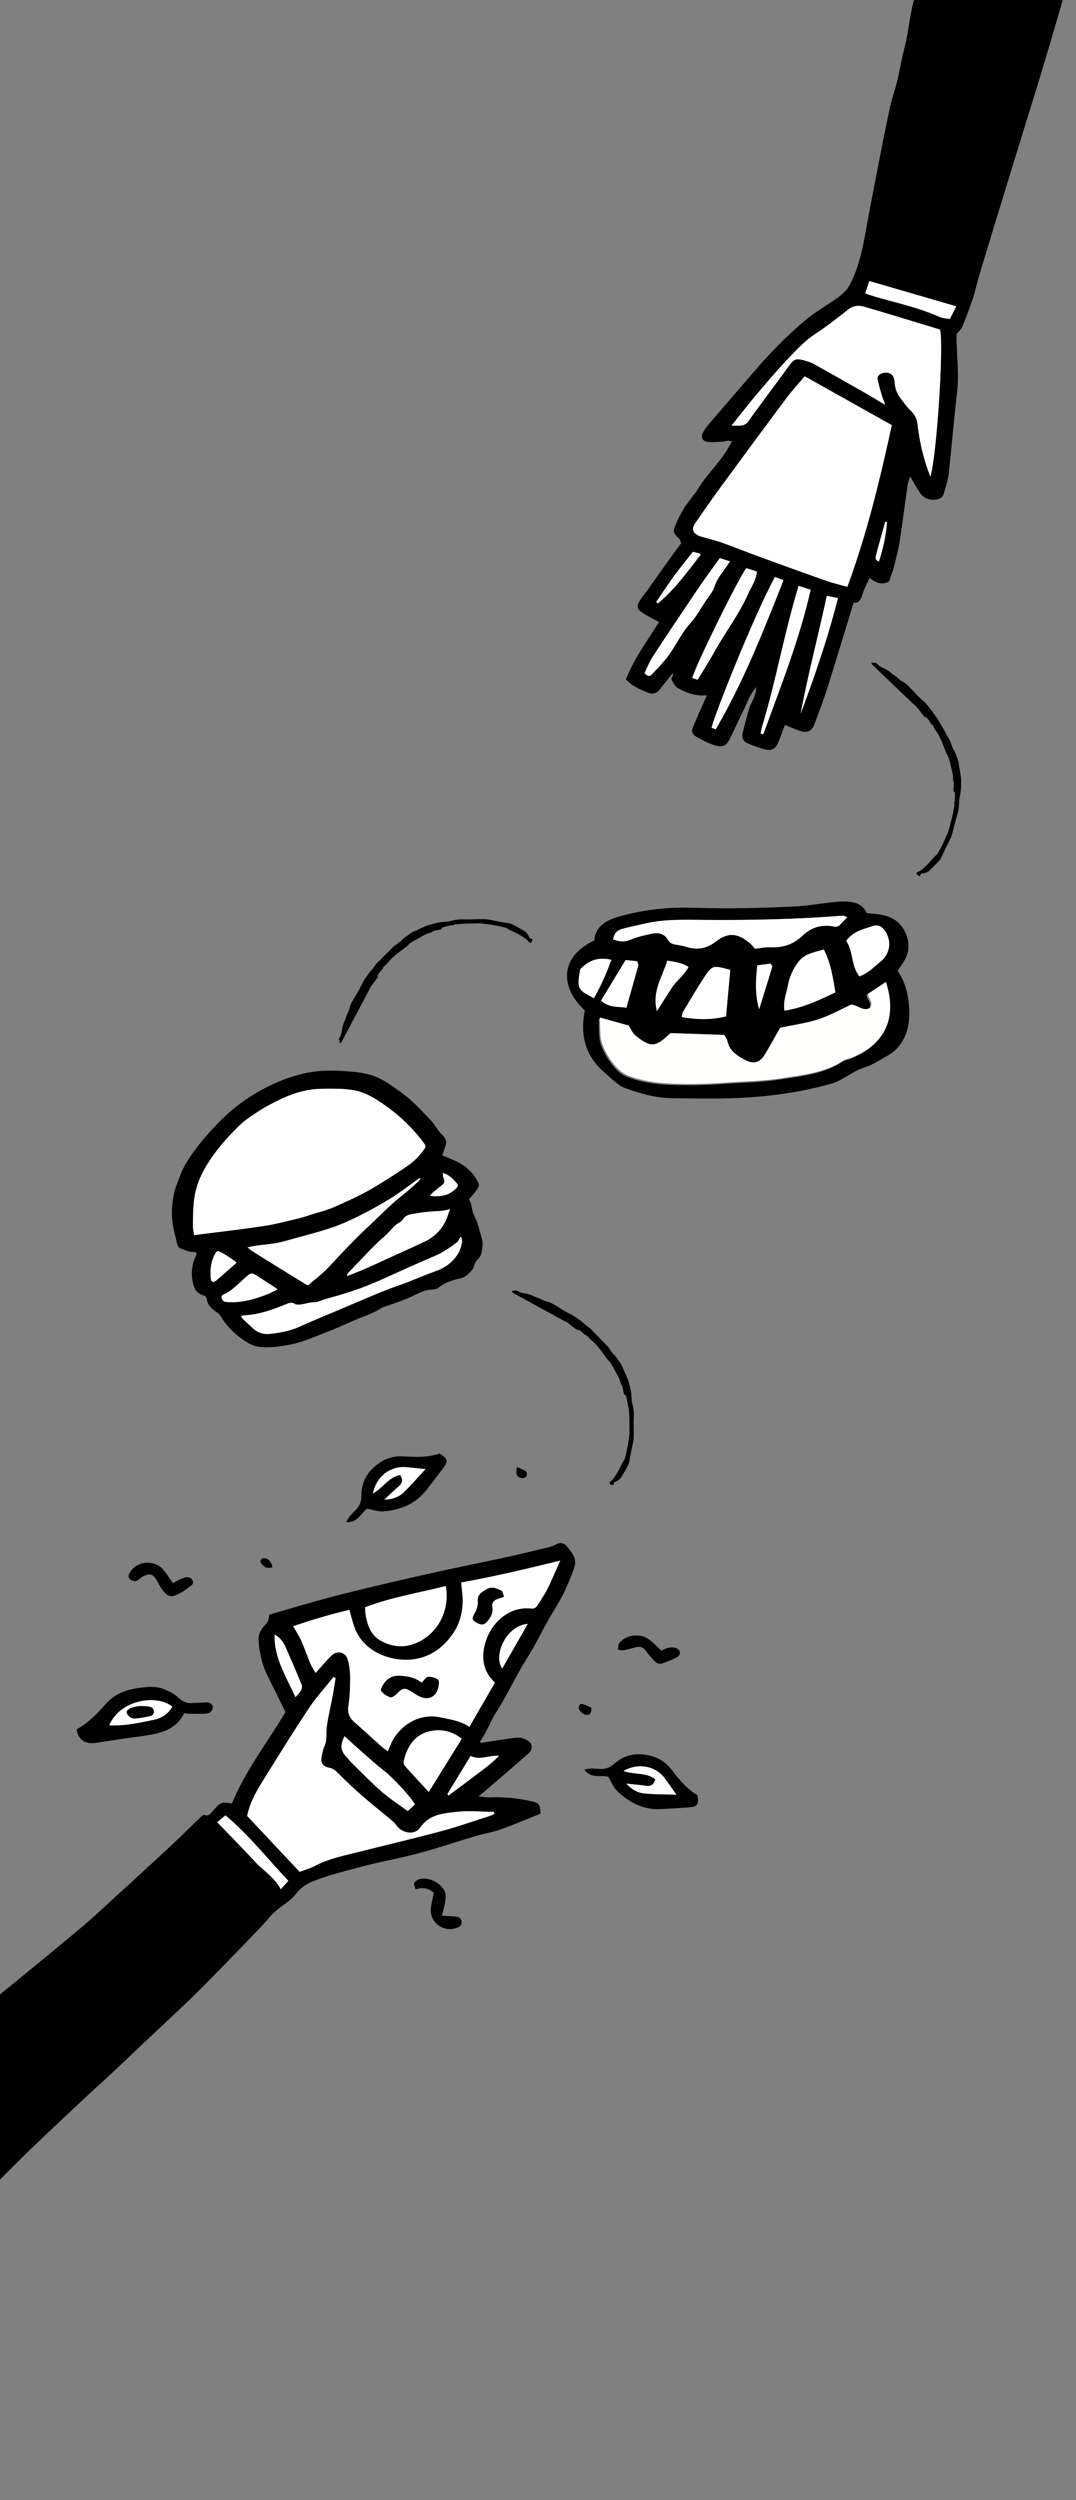 <svg width="254" height="590" viewBox="0 0 254 590" fill="none" xmlns="http://www.w3.org/2000/svg">
<rect x="0" y="0" width="254" height="590" fill="#808080" stroke="none"/>
<g clip-path="url(#clip0_1589_2343)">
<path d="M251.061 -0.638C249.414 4.974 247.806 10.591 246.102 16.184C243.425 25.007 240.672 33.804 237.97 42.618C235.654 50.157 233.35 57.701 231.072 65.253C230.583 66.867 230.285 68.542 229.751 70.141C228.973 72.47 228.117 74.78 227.189 77.052C226.917 77.716 226.292 78.231 225.804 78.846C225.754 83.415 226.466 88.028 225.918 92.682C225.171 99.03 224.666 105.414 223.954 111.765C223.765 113.427 223.196 115.05 222.734 116.665C222.633 117.019 222.3 117.396 221.969 117.57C220.354 118.403 218.206 117.866 217.21 116.361C216.402 115.142 215.698 113.865 214.821 112.406C214.621 113.129 214.343 113.854 214.233 114.606C213.598 118.985 213.057 123.381 212.375 127.752C212.075 129.695 211.567 131.604 211.089 133.51C210.799 134.66 210.367 135.772 209.919 137.153C208.411 138.154 206.839 137.664 205.273 136.375C204.699 137.665 204.044 138.837 203.649 140.095C203.261 141.333 202.884 142.406 201.492 142.249C199.364 149.189 197.342 155.931 195.227 162.636C194.34 165.449 193.259 168.193 192.233 170.961C191.679 172.448 190.621 173.018 189.07 172.55C187.808 172.168 186.605 171.601 185.274 171.084C184.744 172.501 184.252 173.861 183.725 175.202C183.171 176.604 182.211 177.242 180.741 176.891C179.24 176.529 177.771 175.982 176.361 175.362C175.362 174.925 175.05 173.958 175.334 172.869C175.816 170.972 176.295 169.067 176.862 167.19C177.122 166.325 177.624 165.539 177.95 164.688C178.259 163.888 178.492 163.064 178.563 162.173C177.047 163.783 176.39 165.827 175.465 167.721C174.382 169.929 173.353 172.162 172.274 174.378C171.476 176.011 170.578 176.458 168.613 175.855C167.154 175.408 165.782 174.625 164.422 173.895C163.344 173.312 163.144 172.629 163.647 171.427C164.655 169.04 165.727 166.674 166.871 164.084C164.244 164.328 162.062 163.57 159.991 162.362C159.27 161.938 159.064 161.273 158.653 160.654C158.137 159.861 159.262 159.558 158.756 158.951C157.75 160.206 156.724 161.434 155.756 162.702C154.985 163.711 153.937 163.883 152.926 163.464C151.121 162.715 149.278 161.976 147.752 160.326C149.678 155.417 152.82 151.184 155.578 146.791C154.238 146.061 152.932 145.446 151.736 144.664C150.264 143.693 150.191 143.029 151.198 141.514C151.739 140.691 152.379 139.935 152.949 139.136C154.699 136.673 156.426 134.196 158.18 131.742C159.068 130.504 159.997 129.293 160.791 128.236C160.651 127.776 160.627 127.634 160.567 127.516C160.103 126.606 158.731 126.041 159.115 124.857C159.607 123.343 160.354 121.891 161.139 120.493C161.784 119.352 162.637 118.329 163.408 117.257C163.777 116.75 164.226 116.299 164.535 115.759C166.549 112.292 169.561 109.564 171.646 106.155C172.008 105.563 172.355 104.951 172.785 104.233C171.996 103.758 171.267 104.204 170.556 104.226C169.367 104.268 168.156 104.465 166.996 104.286C165.769 104.098 165.392 103.181 165.957 102.07C166.332 101.327 166.864 100.642 167.41 100.003C170.885 95.935 174.399 91.9 177.881 87.834C181.644 83.444 185.665 79.3 190.086 75.595C192.397 73.659 195.048 72.129 197.538 70.4C198.81 69.519 199.903 68.559 200.662 67.089C202.637 63.286 203.547 59.207 204.279 55.049C204.952 51.245 205.693 47.448 206.425 43.656C207.347 38.892 208.256 34.123 209.237 29.371C209.776 26.761 210.28 24.125 211.107 21.602C212.193 18.262 212.585 14.781 213.481 11.415C214.61 7.204 214.743 2.788 216.174 -1.375C216.523 -2.387 216.503 -3.625 216.319 -4.704C216.028 -6.43 216.355 -8.019 216.81 -9.637C216.993 -10.288 217.066 -10.967 217.186 -11.639L251.053 -0.634L251.061 -0.638ZM189.96 88.805C188.391 90.665 186.951 92.216 185.694 93.897C180.319 101.103 174.976 108.342 169.662 115.596C167.757 118.191 165.94 120.858 164.109 123.505C163.238 124.755 163.491 125.688 164.87 126.404C165.178 126.56 165.534 126.634 165.869 126.728C167.418 127.182 169 127.556 170.52 128.099C173.495 129.164 176.434 130.344 179.408 131.437C184.63 133.345 189.849 135.238 195.091 137.082C196.664 137.635 198.303 138.006 200.024 138.495C204.636 126.011 207.699 113.271 210.524 100.333C203.623 96.466 196.897 92.691 189.966 88.807L189.96 88.805ZM219.618 112.481C221.14 107.559 222.76 82.147 221.948 77.867C221.899 77.823 221.852 77.751 221.795 77.733C215.862 75.932 209.941 74.12 203.992 72.37C202.688 71.989 201.414 72.116 200.234 73.041C197.703 75.025 195.177 77.038 192.483 78.787C189.958 80.428 187.977 82.604 185.953 84.739C183.342 87.491 180.886 90.393 178.436 93.296C176.458 95.636 174.593 98.061 172.684 100.451C174.177 100.317 175.623 100.871 176.672 99.398C179.665 95.166 182.836 91.062 185.87 86.857C187.497 84.601 187.773 84.423 190.378 85.199C190.981 85.381 191.596 85.588 192.145 85.893C196.076 88.091 199.994 90.307 203.906 92.542C205.575 93.492 207.21 94.502 208.862 95.482C208.879 94.847 208.524 94.465 208.388 94.019C207.936 92.55 207.507 91.075 207.191 89.579C207.015 88.755 207.625 88.243 208.35 88.05C209.976 87.615 211.127 88.425 211.196 90.142C211.256 91.624 211.753 92.89 212.636 94.028C213.369 94.977 214.025 96.013 214.899 96.81C216.01 97.832 216.561 99.017 216.642 100.478C216.673 100.967 216.783 101.452 216.848 101.945C217.343 105.425 218.203 108.799 219.622 112.468L219.618 112.481ZM182.924 136.167C177.854 145.554 168.742 168.462 167.97 171.749C168.278 171.863 168.596 171.988 168.955 172.118C175.489 160.934 180.19 149 184.952 136.924C184.155 136.623 183.591 136.412 182.924 136.167ZM169.91 131.706C168.191 134.115 166.511 136.362 164.94 138.686C161.322 144.037 157.719 149.407 154.182 154.813C153.355 156.077 152.793 157.526 152.141 158.82C152.782 159.576 153.308 159.754 153.879 159.145C154.947 158.001 156.037 156.878 157.046 155.68C159.279 153.03 160.562 149.733 162.914 147.128C164.375 145.514 165.428 143.528 166.648 141.702C167.364 140.627 168.317 139.6 168.669 138.406C169.193 136.642 170.345 135.371 171.325 133.938C171.632 133.489 171.938 133.047 172.317 132.488L169.904 131.704L169.91 131.706ZM178.673 134.891L176.158 134.074C173.928 137.21 163.663 158.168 163.451 160.012L164.692 160.415C166.031 158.199 167.37 156.137 168.547 153.988C171.112 149.321 174.417 145.085 176.587 140.184C177.348 138.469 178.517 136.929 178.673 134.891ZM179.558 173.123C179.766 173.177 179.976 173.224 180.184 173.277C184.273 162.037 188.724 150.915 191.363 139.176L188.518 138.252C185.127 149.381 183.181 160.74 179.831 171.721C179.693 172.168 179.648 172.653 179.56 173.117L179.558 173.123ZM225.729 72.295C218.708 70.252 211.993 68.302 205.196 66.326L204.243 69.259C205.185 69.565 205.979 69.851 206.777 70.082C211.836 71.536 217.009 72.64 221.846 74.824C222.558 75.146 223.427 75.134 224.233 75.276C224.773 74.199 225.206 73.341 225.736 72.297L225.729 72.295ZM188.992 168.48C192.312 159.586 195.413 150.627 197.805 141.143C196.851 140.959 196.045 140.796 195.165 140.623C193.15 150.117 190.702 159.21 188.992 168.48ZM154.887 142.094C155.021 142.2 155.155 142.307 155.29 142.414C159.242 139.176 162.202 135.025 165.318 131.023C165.377 130.95 165.306 130.779 165.297 130.678C164.758 130.538 164.23 130.409 163.568 130.236C162.101 132.108 160.547 133.988 159.106 135.953C157.638 137.959 156.285 140.044 154.885 142.1L154.887 142.094ZM209.372 123.218C209.23 123.2 209.088 123.182 208.953 123.166C208.255 125.703 207.532 128.232 206.868 130.774C206.71 131.39 206.386 132.192 207.491 132.495C208.458 129.455 209.154 126.382 209.372 123.218Z" fill="black"/>
<path d="M189.961 88.805C196.898 92.691 203.618 96.464 210.518 100.331C207.7 113.271 204.633 126.003 200.018 138.493C198.304 138.006 196.665 137.635 195.086 137.08C189.844 135.236 184.618 133.341 179.402 131.435C176.433 130.351 173.496 129.164 170.514 128.097C168.994 127.554 167.412 127.18 165.864 126.726C165.529 126.631 165.172 126.558 164.864 126.402C163.491 125.688 163.237 124.761 164.103 123.503C165.935 120.855 167.751 118.189 169.657 115.594C174.977 108.341 180.312 101.108 185.689 93.894C186.946 92.214 188.386 90.663 189.954 88.803L189.961 88.805Z" fill="white"/>
<path d="M219.612 112.478C218.193 108.81 217.335 105.43 216.838 101.955C216.771 101.469 216.661 100.984 216.632 100.489C216.546 99.019 216 97.843 214.889 96.821C214.017 96.017 213.361 94.981 212.626 94.039C211.745 92.894 211.246 91.635 211.186 90.153C211.118 88.435 209.966 87.625 208.34 88.06C207.615 88.254 207.005 88.766 207.181 89.59C207.504 91.087 207.93 92.569 208.378 94.03C208.514 94.475 208.877 94.853 208.853 95.492C207.2 94.512 205.565 93.503 203.896 92.552C199.984 90.318 196.066 88.102 192.135 85.903C191.587 85.599 190.973 85.385 190.369 85.21C187.763 84.434 187.487 84.611 185.86 86.868C182.826 91.072 179.656 95.176 176.662 99.408C175.619 100.884 174.167 100.328 172.674 100.461C174.59 98.074 176.457 95.642 178.426 93.307C180.876 90.403 183.332 87.502 185.943 84.749C187.965 82.621 189.946 80.445 192.473 78.797C195.161 77.047 197.693 75.035 200.224 73.052C201.405 72.127 202.68 71.993 203.982 72.381C209.925 74.129 215.851 75.949 221.785 77.743C221.842 77.762 221.889 77.834 221.938 77.878C222.75 82.158 221.13 107.57 219.608 112.491L219.612 112.478Z" fill="white"/>
<path d="M182.923 136.167C183.581 136.416 184.152 136.63 184.951 136.924C180.189 149 175.481 160.932 168.954 172.118C168.597 171.981 168.283 171.865 167.969 171.749C168.741 168.462 177.857 145.563 182.923 136.167Z" fill="white"/>
<path d="M169.91 131.706L172.323 132.49C171.946 133.043 171.638 133.491 171.331 133.94C170.353 135.367 169.199 136.644 168.675 138.408C168.323 139.602 167.372 140.622 166.654 141.704C165.439 143.539 164.381 145.516 162.92 147.13C160.561 149.733 159.279 153.03 157.052 155.682C156.043 156.88 154.953 158.003 153.885 159.147C153.314 159.756 152.787 159.578 152.147 158.822C152.799 157.528 153.353 156.084 154.188 154.815C157.725 149.409 161.328 144.039 164.946 138.688C166.517 136.364 168.197 134.117 169.916 131.708L169.91 131.706Z" fill="white"/>
<path d="M178.672 134.891C178.523 136.931 177.347 138.469 176.586 140.184C174.414 145.091 171.111 149.321 168.546 153.988C167.363 156.135 166.026 158.19 164.691 160.415L163.45 160.012C163.662 158.168 173.928 137.21 176.157 134.074L178.672 134.891Z" fill="white"/>
<path d="M179.558 173.123C179.646 172.659 179.689 172.181 179.829 171.727C183.175 160.738 185.127 149.381 188.516 138.258L191.361 139.183C188.722 150.922 184.264 162.042 180.182 173.284C179.974 173.23 179.764 173.183 179.556 173.13L179.558 173.123Z" fill="white"/>
<path d="M225.731 72.288C225.21 73.329 224.775 74.193 224.228 75.267C223.423 75.125 222.562 75.134 221.842 74.815C217.005 72.632 211.838 71.53 206.772 70.073C205.968 69.84 205.181 69.556 204.239 69.25L205.192 66.318C211.989 68.294 218.703 70.244 225.725 72.286L225.731 72.288Z" fill="white"/>
<path d="M188.995 168.474C190.711 159.206 193.151 150.117 195.168 140.616C196.048 140.79 196.849 140.945 197.808 141.136C195.415 150.621 192.308 159.577 188.995 168.474Z" fill="white"/>
<path d="M154.889 142.087C156.295 140.033 157.649 137.948 159.11 135.94C160.551 133.975 162.105 132.096 163.572 130.223C164.236 130.39 164.768 130.528 165.301 130.665C165.31 130.767 165.375 130.936 165.322 131.01C162.2 135.01 159.245 139.163 155.293 142.402C155.159 142.295 155.025 142.188 154.891 142.081L154.889 142.087Z" fill="white"/>
<path d="M209.377 123.205C209.165 126.371 208.467 129.45 207.496 132.483C206.384 132.178 206.708 131.376 206.873 130.761C207.53 128.218 208.253 125.689 208.958 123.153C209.1 123.171 209.242 123.189 209.377 123.205Z" fill="white"/>
<path d="M113.644 411.318C114.418 411.19 115.19 411.047 115.959 410.931C118.044 410.624 120.123 410.245 122.228 410.07C122.958 410.012 123.794 410.34 124.462 410.712C125.727 411.411 125.888 412.8 124.772 413.788C121.358 416.8 117.894 419.747 114.444 422.719C114.062 423.052 113.67 423.368 112.968 423.948C114.11 424.052 114.883 424.205 115.647 424.172C119.037 424.05 122.382 424.37 125.669 425.149C127.276 425.531 127.561 425.997 127.585 428.023C124.479 429.264 121.34 430.608 118.13 431.759C116.274 432.422 114.287 432.711 112.386 433.276C107.886 434.605 103.44 436.115 98.91 437.343C95.021 438.394 91.045 439.106 87.129 440.07C83.924 440.858 80.754 441.776 77.571 442.647C77.379 442.698 77.204 442.802 77.014 442.867C74.362 443.75 71.728 444.448 69.853 446.948C68.588 448.633 66.514 449.689 64.914 451.145C63.746 452.208 62.792 453.494 61.694 454.643C58.679 457.792 55.645 460.934 52.598 464.052C50.102 466.602 47.613 469.17 45.048 471.649C41.685 474.895 38.24 478.066 34.84 481.273C31.727 484.207 28.632 487.168 25.514 490.093C24.085 491.437 22.587 492.709 21.159 494.052C16.887 498.058 12.608 502.063 8.375 506.103C5.816 508.542 3.293 511.02 0.811 513.548C-4.595 519.05 -10.433 524.129 -15.322 530.144C-17.431 532.736 -19.83 535.093 -22.073 537.579C-22.646 538.215 -23.117 538.949 -23.686 539.594C-24.804 540.869 -25.954 542.113 -27.077 543.359C-27.811 543.149 -28.371 542.988 -29.007 542.802C-29.201 543.14 -29.412 543.507 -29.638 543.898C-29.891 543.788 -30.096 543.749 -30.23 543.621C-33.577 540.621 -36.919 537.608 -40.268 534.613C-41.734 533.3 -43.127 531.891 -44.719 530.747C-46.471 529.489 -47.653 527.755 -49.113 526.246C-49.778 525.566 -50.475 524.939 -51.284 524.373C-52.778 523.318 -54.589 522.589 -55.743 520.878C-55.17 519.418 -53.991 518.366 -52.863 517.277C-50.646 517.364 -49.893 515.394 -48.637 514.191C-44.916 510.625 -41.296 506.955 -37.615 503.361C-33.41 499.256 -29.3 495.035 -24.909 491.138C-19.828 486.635 -14.493 482.411 -9.237 478.105C-5.104 474.722 -0.895 471.427 3.244 468.045C8.763 463.537 14.27 459.024 19.722 454.438C22.298 452.272 24.729 449.946 27.213 447.672C31.499 443.755 35.788 439.846 40.037 435.888C42.538 433.564 44.951 431.141 47.422 428.779C47.647 428.563 48.038 428.268 48.246 428.343C49.486 428.753 49.882 427.728 50.472 427.104C52.206 425.255 52.222 425.225 54.755 425.619C57.916 417.862 63.109 411.236 67.39 404.039C66.008 401.234 64.622 398.392 63.201 395.574C61.871 392.934 61.258 390.118 61.034 387.19C60.912 385.575 61.74 384.346 62.723 383.315C63.334 382.669 63.507 382.029 63.548 381.058C68.12 379.744 72.662 378.372 77.244 377.138C81.515 375.994 85.82 374.96 90.122 373.938C94.628 372.87 99.143 371.841 103.667 370.849C108.637 369.763 113.627 368.768 118.595 367.689C122.14 366.914 125.673 366.071 129.205 365.229C129.906 365.063 130.633 364.841 131.244 364.477C132.249 363.875 133.265 364.213 133.762 364.873C134.878 366.354 136.38 367.623 135.523 370.067C134.33 373.456 132.892 376.646 130.981 379.689C129.127 382.646 127.591 385.811 125.882 388.864C125.111 390.238 124.243 391.567 123.426 392.912C123.154 393.358 122.9 393.817 122.645 394.276C120.798 397.6 119.089 401.018 117.048 404.223C115.64 406.432 114.86 408.921 113.28 411.01C113.395 411.111 113.504 411.209 113.619 411.31L113.644 411.318ZM110.806 407.534C112.897 403.916 114.852 400.521 116.831 397.092C114.535 394.974 113.797 392.504 114.153 389.61C114.824 384.166 119.37 378.969 125.367 379.616C126.198 379.703 126.578 379.377 126.948 378.759C127.692 377.509 128.561 376.329 129.199 375.038C130.245 372.923 131.151 370.742 132.245 368.305C124.268 370.264 116.681 372.061 108.852 373.476C108.948 374.352 109.014 374.992 109.087 375.635C109.521 379.173 108.9 382.642 106.943 385.502C104.455 389.131 100.935 391.561 96.25 391.705C91.522 391.85 85.629 389.604 83.623 383.931C83.173 382.652 82.871 381.33 82.472 379.935C77.97 380.99 73.584 382.293 69.212 383.791C69.935 385.074 70.631 386.116 71.129 387.249C71.905 388.999 72.516 390.822 73.258 392.589C73.547 393.281 73.983 393.908 74.501 394.829C75.917 393.264 77.039 391.87 78.324 390.642C79.635 389.401 81.612 389.924 82.087 391.668C82.471 393.044 82.662 394.513 82.656 395.939C82.652 398.181 82.585 400.445 82.228 402.65C81.927 404.508 82.687 405.613 83.963 406.71C85.962 408.421 87.872 410.231 89.831 411.978C90.345 412.434 90.919 412.831 91.537 413.313C91.789 412.734 91.953 412.379 92.092 412.017C93.637 407.912 98.349 404.154 103.77 405.275C106.091 405.755 108.466 406.007 110.804 407.54L110.806 407.534ZM116.702 428.095C116.665 427.928 116.619 427.765 116.582 427.598C113.686 427.565 110.759 427.261 107.904 427.578C104.712 427.933 101.365 428.14 99.176 431.304C97.998 433.003 95.469 432.772 93.947 431.215C93.536 430.793 93.241 430.248 92.794 429.87C90.482 427.93 88.097 426.065 85.819 424.087C83.831 422.365 81.91 420.566 80.05 418.71C79.348 418.01 78.795 417.374 77.692 417.17C76.065 416.873 75.591 415.861 75.978 414.236C76.144 413.53 76.255 412.778 76.568 412.142C77.297 410.655 76.923 409.078 77.129 407.555C77.475 405.016 78.099 402.511 78.575 399.986C78.823 398.66 79.003 397.326 79.219 395.99C79.06 395.917 78.9 395.844 78.735 395.769C76.783 398.222 74.64 400.55 72.908 403.152C69.155 408.811 65.576 414.583 61.995 420.362C60.408 422.927 58.916 425.571 58.348 428.552C62.504 432.983 66.64 437.386 70.74 441.75C72.059 441.243 73.282 440.902 74.378 440.323C77.582 438.628 81.09 437.946 84.542 437.071C91.074 435.423 97.636 433.877 104.148 432.139C107.98 431.112 111.724 429.79 115.506 428.592C115.915 428.458 116.305 428.254 116.7 428.08L116.702 428.095ZM105.222 374.315C98.792 375.933 92.357 376.957 86.191 379.321C86.231 379.953 86.211 380.622 86.333 381.266C86.792 383.666 87.584 385.949 89.859 387.202C92.877 388.872 95.981 389.001 99.126 387.337C104.038 384.741 106.167 379.229 105.22 374.322L105.222 374.315ZM101.215 422.907C103.882 418.619 106.441 414.492 109.016 410.356C106.805 408.562 104.35 408.059 101.833 408.507C97.98 409.189 96.051 412.178 95.275 415.822C95.21 416.131 95.425 416.595 95.658 416.854C97.415 418.81 99.206 420.729 101.221 422.91L101.215 422.907ZM81.33 409.743C80.298 411.729 80.356 413.218 81.745 414.555C82.169 414.96 82.476 415.489 82.892 415.899C85.28 418.229 87.596 420.634 90.106 422.829C92.013 424.496 94.168 425.879 96.259 427.416C96.959 426.757 97.471 426.284 97.948 425.834C96.924 423.961 92.415 419.211 90.681 417.895C89.055 416.663 87.537 415.291 86.003 413.948C84.475 412.608 82.987 411.231 81.339 409.739L81.33 409.743ZM68.064 443.877C63.102 438.635 58.764 433.055 53.223 428.427C52.569 428.967 51.955 429.471 51.271 430.036C54.376 433.261 57.339 436.249 60.189 439.348C62.172 441.498 64.792 443.031 66.274 445.855C66.912 445.148 67.426 444.584 68.064 443.877ZM69.727 400.529C70.644 399.484 71.678 398.73 71.11 397.357C69.934 394.499 68.71 391.66 67.469 388.831C66.924 387.584 66.162 386.486 64.825 385.749C64.639 391.217 67.535 395.646 69.727 400.529ZM105.606 423.406C105.69 423.518 105.771 423.635 105.861 423.749C107.839 422.275 109.832 420.819 111.785 419.316C113.754 417.804 115.83 416.396 117.806 414.366C115.341 414.198 113.309 415.493 111.095 414.4C109.253 417.424 107.431 420.412 105.606 423.406ZM124.578 383.236C119.39 383.695 116.397 390.74 118.546 393.787C120.54 390.293 122.49 386.889 124.578 383.236Z" fill="black"/>
<path d="M43.475 404.279C41.864 407.701 38.845 408.781 35.58 409.387C33.504 409.774 31.396 409.982 29.302 410.294C27.026 410.63 24.764 411.006 22.485 411.328C20.051 411.669 18.423 410.507 18.093 408.121C20.848 406.597 23.021 404.349 25.127 401.96C27.066 399.763 29.772 398.757 32.649 398.37C34.616 398.101 36.637 397.858 38.548 398.584C39.756 399.047 41.003 399.649 41.943 400.504C42.99 401.463 44.004 402.066 45.436 401.927C46.417 401.831 47.408 401.836 48.396 401.763C49.456 401.686 50.13 402.059 50.222 402.814C50.306 403.53 49.736 404.309 48.768 404.388C47.334 404.513 45.881 404.435 44.433 404.428C44.173 404.428 43.918 404.345 43.477 404.273L43.475 404.279ZM40.678 402.73C36.624 399.675 28.248 401.322 25.792 407.17C29.407 407.332 32.897 406.595 36.365 405.844C38.182 405.45 39.752 404.476 40.678 402.73Z" fill="black"/>
<path d="M86.691 356.056C85.162 357.036 84.476 359.451 81.725 359.211C82.28 357.956 83.077 357.259 83.793 356.549C84.783 355.562 85.323 354.507 85.307 353.06C85.262 349.43 87.053 346.777 90.059 344.933C91.658 343.955 93.427 343.58 95.345 343.697C98.175 343.871 101.027 343.996 103.764 343.022C105.734 344.238 105.872 344.811 104.558 346.557C103.247 348.297 101.918 350.025 100.573 351.74C98.037 354.974 94.508 356.324 90.585 356.681C89.33 356.794 88.016 356.289 86.691 356.056ZM100.451 346.699C98.625 346.514 97.331 346.382 96.03 346.248C92.217 345.853 88.829 348.416 88.037 352.435C90.377 351.191 91.726 348.556 94.471 348.076C95.142 349.173 95.068 349.944 94.216 350.68C93.098 351.653 92.031 352.685 90.715 353.896C92.577 353.84 94.038 353.33 95.131 352.328C96.903 350.688 98.473 348.821 100.453 346.693L100.451 346.699Z" fill="black"/>
<path d="M40.788 373.605C41.554 373.221 42.289 372.799 43.066 372.489C43.528 372.301 44.092 372.147 44.56 372.243C45.431 372.42 45.908 373.574 45.26 374.074C43.935 375.099 42.5 376.222 40.935 376.642C39.632 376.992 38.599 375.665 37.866 374.52C37.511 373.968 37.273 373.335 36.915 372.79C36.045 371.459 35.388 371.274 33.962 371.936C33.549 372.125 33.168 372.409 32.831 372.708C32.102 373.35 31.28 373.216 30.694 372.703C30.014 372.109 30.478 371.352 30.898 370.751C32.624 368.301 36.514 368.109 38.541 370.428C39.357 371.361 39.992 372.461 40.801 373.61L40.788 373.605Z" fill="black"/>
<path d="M102.41 446.674C101.052 445.502 99.714 445.397 98.098 445.864C97.956 445.305 97.63 444.749 97.778 444.403C97.953 443.995 98.509 443.648 98.973 443.497C101.167 442.81 104.448 444.495 105.117 446.724C105.326 447.425 105.157 448.27 105.036 449.033C104.887 449.99 104.61 450.927 104.329 452.095C105.511 452.162 106.424 452.213 107.332 452.276C108.103 452.329 108.824 452.536 108.954 453.436C109.097 454.446 108.372 454.815 107.57 455.054C104.254 456.03 101.173 453.341 101.756 449.964C101.944 448.865 102.188 447.77 102.403 446.672L102.41 446.674Z" fill="black"/>
<path d="M156.119 389.532C156.612 389.333 157.255 388.958 157.948 388.839C158.545 388.737 159.279 388.751 159.789 389.022C160.709 389.504 160.735 390.553 159.828 391.068C158.751 391.674 157.567 392.112 156.4 392.542C155.649 392.818 154.967 392.512 154.448 391.943C153.782 391.22 153.076 390.512 152.532 389.695C151.881 388.71 151.083 388.458 149.991 388.764C149.039 389.032 148.089 389.292 147.118 389.462C146.723 389.531 146.281 389.352 145.866 389.288C145.945 388.807 145.881 388.223 146.132 387.862C147.53 385.855 150.957 385.315 153.079 386.821C154.133 387.564 155.019 388.541 156.119 389.532Z" fill="black"/>
<path d="M139.579 403.006C139.659 404.059 139.456 404.683 138.504 404.711C137.723 404.731 136.64 403.753 136.618 403.022C136.6 402.383 136.946 401.989 137.585 402.168C138.255 402.358 138.886 402.711 139.579 403.006Z" fill="black"/>
<path d="M122.036 346.229C122.768 346.552 123.519 346.775 124.12 347.202C124.36 347.372 124.44 348.101 124.277 348.407C124.133 348.676 123.512 348.876 123.161 348.811C122.003 348.582 121.695 347.884 122.029 346.227L122.036 346.229Z" fill="black"/>
<path d="M64.302 369.838C62.988 370.375 62.256 369.701 61.641 368.889C61.27 368.403 61.598 367.806 62.201 367.749C63.218 367.65 64.108 368.509 64.302 369.838Z" fill="black"/>
<path d="M110.81 407.527C108.474 405.988 106.097 405.743 103.776 405.263C98.355 404.141 93.643 407.899 92.098 412.004C91.959 412.367 91.796 412.715 91.543 413.301C90.925 412.819 90.348 412.427 89.837 411.966C87.872 410.216 85.961 408.406 83.969 406.697C82.692 405.6 81.932 404.495 82.233 402.637C82.591 400.433 82.66 398.162 82.662 395.926C82.661 394.498 82.47 393.029 82.093 391.655C81.609 389.915 79.633 389.393 78.33 390.629C77.04 391.849 75.916 393.249 74.506 394.816C73.989 393.896 73.552 393.269 73.263 392.577C72.528 390.812 71.91 388.986 71.135 387.236C70.635 386.11 69.941 385.062 69.218 383.779C73.59 382.281 77.976 380.977 82.478 379.922C82.87 381.315 83.176 382.646 83.629 383.918C85.641 389.594 91.534 391.839 96.255 391.692C100.941 391.548 104.461 389.119 106.949 385.489C108.912 382.632 109.525 379.166 109.093 375.622C109.012 374.984 108.952 374.345 108.858 373.464C116.685 372.054 124.272 370.257 132.251 368.293C131.156 370.729 130.251 372.911 129.204 375.025C128.565 376.323 127.696 377.503 126.954 378.746C126.584 379.364 126.203 379.691 125.373 379.604C119.376 378.956 114.827 384.16 114.159 389.597C113.804 392.485 114.541 394.961 116.837 397.079C114.857 400.508 112.902 403.903 110.812 407.521L110.81 407.527ZM99.538 397.12C97.901 395.835 96.05 395.529 94.092 395.491C92.629 395.466 91.536 396.081 90.732 397.191C90.336 397.738 89.772 398.736 89.988 399.045C90.461 399.734 91.327 400.296 92.144 400.555C92.545 400.685 93.299 400.121 93.71 399.699C95.079 398.301 95.51 398.209 97.248 399.273C97.811 399.618 98.344 400.016 98.932 400.306C101.093 401.367 102.882 400.562 103.48 398.225C103.629 397.633 103.708 396.632 103.396 396.404C102.763 395.945 101.822 395.681 101.037 395.736C100.561 395.771 100.133 396.546 99.543 397.128L99.538 397.12ZM118.97 376.848C118.741 376.253 118.691 375.541 118.372 375.395C117.317 374.897 116.148 374.356 114.985 375.012C113.916 375.614 112.689 376.186 112.809 377.765C112.897 378.926 112.519 379.957 111.951 380.947C111.578 381.599 111.299 382.219 112.222 382.779C113.423 383.5 114.152 383.617 114.859 382.827C115.753 381.83 116.462 380.731 116.225 379.276C116.06 378.266 116.544 377.642 117.492 377.345C117.868 377.228 118.233 377.101 118.968 376.854L118.97 376.848Z" fill="white"/>
<path d="M116.7 428.086C116.299 428.258 115.913 428.471 115.506 428.599C111.724 429.796 107.979 431.119 104.148 432.145C97.642 433.886 91.08 435.432 84.542 437.077C81.092 437.946 77.582 438.634 74.378 440.329C73.282 440.908 72.059 441.25 70.74 441.756C66.646 437.395 62.506 432.983 58.348 428.558C58.924 425.574 60.408 422.933 61.995 420.368C65.574 414.596 69.154 408.818 72.908 403.159C74.634 400.555 76.776 398.227 78.734 395.775C78.894 395.848 79.053 395.921 79.219 395.996C79.005 397.326 78.823 398.666 78.575 399.993C78.099 402.518 77.475 405.023 77.129 407.562C76.922 409.084 77.297 410.662 76.567 412.148C76.253 412.791 76.15 413.539 75.978 414.242C75.591 415.868 76.058 416.878 77.692 417.177C78.794 417.38 79.348 418.017 80.049 418.716C81.909 420.572 83.839 422.367 85.819 424.093C88.097 426.072 90.484 427.93 92.794 429.876C93.241 430.254 93.535 430.8 93.947 431.222C95.468 432.778 98.002 433.018 99.176 431.31C101.367 428.14 104.712 427.94 107.903 427.584C110.758 427.267 113.686 427.571 116.582 427.605C116.619 427.772 116.665 427.934 116.702 428.101L116.7 428.086Z" fill="white"/>
<path d="M105.219 374.307C106.164 379.221 104.035 384.732 99.125 387.322C95.974 388.985 92.876 388.857 89.858 387.187C87.583 385.935 86.791 383.651 86.332 381.252C86.208 380.614 86.228 379.945 86.19 379.307C92.356 376.943 98.791 375.918 105.221 374.301L105.219 374.307Z" fill="white"/>
<path d="M101.213 422.893C99.198 420.712 97.407 418.793 95.65 416.837C95.417 416.578 95.202 416.115 95.267 415.805C96.043 412.161 97.972 409.172 101.825 408.49C104.349 408.044 106.797 408.545 109.008 410.339C106.439 414.477 103.874 418.602 101.207 422.891L101.213 422.893Z" fill="white"/>
<path d="M81.334 409.737C82.981 411.229 84.476 412.608 85.998 413.946C87.532 415.289 89.058 416.657 90.677 417.893C92.41 419.209 96.925 423.961 97.943 425.832C97.468 426.275 96.96 426.757 96.254 427.414C94.165 425.87 92.01 424.488 90.101 422.826C87.591 420.632 85.273 418.233 82.887 415.897C82.464 415.485 82.164 414.958 81.74 414.553C80.351 413.216 80.293 411.727 81.325 409.741L81.334 409.737Z" fill="white"/>
<path d="M68.067 443.87C67.429 444.577 66.915 445.142 66.277 445.849C64.795 443.025 62.175 441.492 60.192 439.342C57.34 436.249 54.37 433.259 51.274 430.03C51.958 429.464 52.572 428.961 53.226 428.421C58.767 433.049 63.105 438.629 68.067 443.87Z" fill="white"/>
<path d="M69.731 400.523C67.544 395.642 64.648 391.212 64.828 385.743C66.159 386.477 66.927 387.578 67.472 388.824C68.714 391.654 69.938 394.493 71.114 397.35C71.681 398.723 70.654 399.48 69.731 400.523Z" fill="white"/>
<path d="M105.609 423.4C107.434 420.406 109.256 417.418 111.098 414.394C113.31 415.493 115.338 414.189 117.809 414.359C115.833 416.39 113.764 417.799 111.788 419.309C109.829 420.811 107.836 422.266 105.864 423.743C105.781 423.631 105.699 423.513 105.609 423.4Z" fill="white"/>
<path d="M124.583 383.223C122.495 386.877 120.545 390.28 118.55 393.775C116.402 390.727 119.395 383.682 124.583 383.223Z" fill="white"/>
<path d="M40.677 402.73C39.751 404.476 38.182 405.45 36.364 405.844C32.897 406.595 29.406 407.332 25.792 407.17C28.25 401.315 36.623 399.675 40.677 402.73ZM35.868 402.996C35.735 402.952 35.49 402.838 35.238 402.791C33.722 402.517 32.205 402.53 30.777 403.156C30.408 403.317 29.911 403.719 29.893 404.036C29.868 404.394 30.246 404.876 30.578 405.131C30.921 405.397 31.437 405.607 31.843 405.57C33.081 405.445 34.326 405.273 35.532 404.961C36.409 404.733 36.608 403.623 35.866 403.002L35.868 402.996Z" fill="white"/>
<path d="M100.45 346.706C98.466 348.825 96.902 350.694 95.128 352.34C94.04 353.351 92.575 353.853 90.713 353.909C92.028 352.698 93.095 351.666 94.214 350.693C95.059 349.955 95.135 349.178 94.469 348.089C91.729 348.57 90.374 351.204 88.034 352.448C88.833 348.431 92.214 345.865 96.027 346.26C97.328 346.395 98.622 346.527 100.448 346.712L100.45 346.706Z" fill="white"/>
<path d="M99.53 397.118C100.121 396.536 100.548 395.76 101.024 395.725C101.809 395.671 102.751 395.935 103.383 396.393C103.696 396.622 103.617 397.623 103.467 398.214C102.876 400.554 101.081 401.356 98.92 400.295C98.331 400.006 97.799 399.608 97.236 399.263C95.504 398.201 95.069 398.284 93.698 399.689C93.286 400.11 92.526 400.672 92.132 400.544C91.317 400.279 90.449 399.723 89.976 399.035C89.76 398.725 90.317 397.725 90.719 397.18C91.53 396.072 92.617 395.455 94.08 395.48C96.038 395.519 97.882 395.822 99.526 397.109L99.53 397.118Z" fill="black"/>
<path d="M118.963 376.846C118.228 377.093 117.854 377.224 117.487 377.337C116.533 377.632 116.048 378.255 116.219 379.267C116.463 380.725 115.755 381.824 114.854 382.819C114.147 383.609 113.418 383.491 112.217 382.77C111.291 382.217 111.572 381.59 111.946 380.938C112.514 379.948 112.891 378.917 112.804 377.757C112.69 376.179 113.918 375.608 114.98 375.003C116.137 374.345 117.311 374.889 118.367 375.386C118.684 375.539 118.742 376.247 118.965 376.84L118.963 376.846Z" fill="black"/>
<path d="M35.869 402.996C36.611 403.617 36.412 404.727 35.535 404.955C34.329 405.267 33.09 405.441 31.846 405.564C31.432 405.605 30.918 405.389 30.581 405.125C30.249 404.869 29.871 404.388 29.896 404.03C29.914 403.712 30.409 403.317 30.78 403.15C32.214 402.526 33.724 402.517 35.241 402.785C35.493 402.832 35.738 402.946 35.871 402.989L35.869 402.996Z" fill="black"/>
<path d="M143.578 419.314C141.836 418.805 139.56 419.873 137.934 417.642C139.248 417.239 140.292 417.382 141.303 417.457C142.692 417.557 143.847 417.271 144.93 416.3C147.637 413.882 150.82 413.488 154.191 414.548C155.98 415.108 157.421 416.196 158.595 417.717C160.323 419.959 162.101 422.197 164.635 423.625C165.011 425.913 164.672 426.394 162.491 426.543C160.316 426.695 158.139 426.831 155.964 426.94C151.855 427.153 148.518 425.379 145.674 422.654C144.761 421.781 144.283 420.458 143.586 419.31L143.578 419.314ZM159.673 423.539C158.618 422.043 157.861 420.973 157.107 419.913C154.894 416.781 150.737 415.909 147.182 417.947C149.655 418.891 152.533 418.18 154.701 419.933C154.317 421.158 153.677 421.611 152.567 421.455C151.098 421.252 149.62 421.123 147.838 420.931C149.106 422.292 150.446 423.065 151.926 423.23C154.333 423.491 156.769 423.446 159.671 423.545L159.673 423.539Z" fill="black"/>
<path d="M159.673 423.539C156.77 423.44 154.334 423.485 151.928 423.224C150.453 423.061 149.105 422.292 147.84 420.925C149.621 421.117 151.099 421.245 152.568 421.448C153.678 421.605 154.318 421.152 154.702 419.926C152.54 418.176 149.663 418.887 147.183 417.94C150.738 415.902 154.898 416.769 157.109 419.906C157.86 420.973 158.611 422.04 159.675 423.532L159.673 423.539Z" fill="white"/>
<path d="M138.031 238.458C132.148 232.974 132.101 225.778 140.269 221.975C140.579 218.594 143.009 217.225 146.01 216.35C151.824 214.659 157.775 214.04 163.788 214.229C171.916 214.492 180.038 214.318 188.152 213.888C190.543 213.765 192.916 213.326 195.295 213.066C196.617 212.918 197.947 212.725 199.276 212.749C201.45 212.794 203.568 213.123 204.581 215.485C206.903 215.747 209.161 215.728 211.171 217.057C214.05 218.963 215.347 223.028 213.78 226.141C213.257 227.187 212.51 228.119 211.875 229.101C213.563 231.488 214.48 234.55 214.626 238.288C214.75 241.437 214.22 244.408 212.174 246.916C211.602 247.616 210.919 248.287 210.146 248.739C208.098 249.952 206.131 251.282 203.792 252.027C201.932 252.618 200.276 253.859 198.513 254.778C197.811 255.14 197.09 255.497 196.336 255.716C187.303 258.281 178.057 259.229 168.691 259.245C165.226 259.252 161.763 259.231 158.304 259.155C154.525 259.066 150.938 258.02 147.431 256.726C146.582 256.415 145.819 255.794 145.095 255.228C144.26 254.57 143.522 253.789 142.71 253.103C138.185 249.269 136.906 244.388 138.046 238.456L138.031 238.458ZM141.316 240.412C141.482 242.674 141.229 244.773 141.866 246.562C142.647 248.771 143.954 250.856 145.682 252.578C146.452 253.348 147.299 253.863 148.335 254.248C151.5 255.425 154.769 255.889 158.104 256.023C162.222 256.194 166.336 256.117 170.451 255.822C175.092 255.488 179.791 255.453 184.374 254.734C189.329 253.953 194.45 253.464 198.842 250.58C199.379 250.227 200.096 250.144 200.71 249.9C209.195 246.552 211.43 239.978 208.866 232.013C207.42 232.978 205.99 233.934 204.537 234.897C204.827 235.997 206.005 236.921 205.075 238.159C203.504 239.027 202.342 237.559 200.687 237.345C198.23 238.474 195.657 239.938 192.902 240.836C190.026 241.78 186.971 242.172 183.947 242.814C182.754 244.903 181.619 247.009 180.38 249.047C179.168 251.045 177.686 251.513 175.641 250.44C173.752 249.454 171.923 248.325 171.441 245.953C171.34 245.463 170.97 245.019 170.704 244.518C166.401 244.371 162.161 244.231 157.998 244.089C154.473 247.465 153.413 247.585 149.786 244.712C149.02 244.104 148.624 243.026 148.153 242.31C145.979 241.702 143.932 241.135 141.312 240.404L141.316 240.412ZM200.012 216.441C199.242 216.17 199.11 216.077 198.993 216.089C188.262 216.949 177.512 217.176 166.746 217.103C161.979 217.066 157.171 216.854 152.45 217.908C150.635 218.317 148.816 218.718 147.014 219.173C145.772 219.487 144.937 220.236 144.744 221.72C146.191 222.226 147.464 222.379 148.956 221.731C150.506 221.054 152.229 220.713 153.896 220.347C155.434 220.01 156.857 220.332 157.683 221.817C158.141 222.641 158.834 222.824 159.637 222.952C160.426 223.081 161.216 223.204 161.976 223.444C164.556 224.254 166.757 223.915 169.016 222.18C171.916 219.95 174.1 220.224 176.91 222.494C177.4 222.893 177.781 223.431 178.212 223.902C179.481 223.766 180.676 223.486 181.854 223.545C184.797 223.693 187.276 222.888 189.459 220.805C191.574 218.777 194.204 218.028 197.149 218.732C197.372 218.783 197.644 218.618 198.045 218.51C198.57 217.956 199.179 217.317 200.012 216.441ZM197.204 234.202C196.561 230.526 196.119 227.252 194.456 224.074C193.151 224.473 191.854 224.741 190.668 225.27C189.852 225.638 189.042 226.247 188.501 226.957C187.286 228.553 186.404 230.334 186.037 232.353C185.676 234.352 184.815 236.288 185.179 238.524C189.585 237.81 193.284 236.065 197.195 234.206L197.204 234.202ZM172.381 228.914C168.385 227.763 168.118 227.782 166.288 230.556C164.537 233.216 162.922 235.975 161.282 238.706C161.096 239.018 161.082 239.429 160.93 240.026C164.425 240.642 167.783 240.748 171.389 239.873C171.717 236.245 172.038 232.699 172.379 228.921L172.381 228.914ZM202.879 230.426C204.932 229.673 206.318 228.182 207.849 226.956C210.203 225.063 210.545 221.952 208.82 219.549C208.127 218.586 207.197 218.178 206.048 218.55C203.806 219.277 201.399 219.754 199.749 222.06C201.507 224.445 200.816 227.871 202.879 230.426ZM141.865 236.167C143.958 237.979 146.013 237.458 147.847 237.836C148.832 234.372 149.776 231.099 150.684 227.828C150.744 227.622 150.564 227.353 150.412 226.846C149.662 226.772 148.785 226.676 147.668 226.56C145.763 229.717 143.869 232.837 141.859 236.165L141.865 236.167ZM140.205 235.578C141.913 232.532 143.207 229.633 144.307 226.508C141.175 225.751 138.888 226.703 136.965 228.765C136.177 233.334 136.274 233.555 140.205 235.578ZM155.073 238.623C156.43 236.482 157.48 234.812 158.544 233.16C159.665 231.422 161.484 230.198 162.536 228.198C160.938 227.179 159.4 227.017 157.514 226.714C156.418 230.521 153.852 233.802 155.073 238.623ZM178.771 227.833C178.24 232.154 178.389 235.487 179.207 238.166C180.277 234.743 181.302 231.482 182.29 228.202C182.342 228.043 182.101 227.789 181.909 227.403C180.951 227.535 179.934 227.676 178.771 227.833Z" fill="black"/>
<path d="M141.582 240.112C144.202 240.844 146.249 241.41 148.423 242.018C148.894 242.734 149.29 243.812 150.057 244.42C153.684 247.294 154.743 247.174 158.269 243.797C162.431 243.94 166.672 244.08 170.974 244.226C171.24 244.727 171.61 245.171 171.711 245.661C172.193 248.033 174.029 249.164 175.912 250.149C177.956 251.221 179.432 250.751 180.65 248.756C181.89 246.718 183.025 244.611 184.217 242.523C187.235 241.878 190.29 241.486 193.172 240.544C195.927 239.646 198.5 238.182 200.957 237.053C202.618 237.27 203.775 238.736 205.345 237.867C206.275 236.629 205.099 235.699 204.807 234.605C206.256 233.634 207.684 232.684 209.137 231.721C211.701 239.686 209.466 246.261 200.981 249.609C200.36 249.85 199.65 249.936 199.113 250.289C194.72 253.173 189.599 253.661 184.644 254.442C180.061 255.161 175.369 255.198 170.721 255.53C166.613 255.827 162.492 255.902 158.374 255.731C155.04 255.597 151.77 255.133 148.605 253.957C147.569 253.571 146.723 253.057 145.953 252.286C144.227 250.558 142.917 248.479 142.136 246.27C141.506 244.483 141.752 242.383 141.587 240.12L141.582 240.112Z" fill="#FFFFFE"/>
<path d="M200.011 216.441C199.178 217.317 198.569 217.956 198.044 218.51C197.645 218.612 197.371 218.783 197.148 218.732C194.199 218.02 191.576 218.771 189.458 220.805C187.281 222.89 184.805 223.689 181.853 223.545C180.676 223.486 179.48 223.766 178.211 223.902C177.78 223.431 177.399 222.893 176.909 222.494C174.101 220.218 171.915 219.95 169.016 222.18C166.756 223.915 164.555 224.254 161.975 223.444C161.222 223.206 160.425 223.081 159.636 222.952C158.827 222.822 158.14 222.641 157.682 221.817C156.85 220.33 155.433 220.01 153.895 220.347C152.221 220.711 150.505 221.054 148.955 221.731C147.47 222.381 146.19 222.226 144.743 221.72C144.937 220.236 145.771 219.487 147.013 219.173C148.815 218.718 150.634 218.317 152.449 217.908C157.17 216.854 161.976 217.072 166.745 217.103C177.509 217.182 188.262 216.949 198.992 216.089C199.115 216.08 199.241 216.17 200.011 216.441Z" fill="white"/>
<path d="M197.203 234.202C193.298 236.063 189.592 237.806 185.187 238.519C184.822 236.284 185.677 234.346 186.045 232.348C186.412 230.33 187.294 228.548 188.509 226.953C189.049 226.242 189.86 225.633 190.676 225.266C191.855 224.734 193.152 224.467 194.464 224.07C196.12 227.246 196.567 230.528 197.212 234.198L197.203 234.202Z" fill="white"/>
<path d="M172.382 228.914C172.041 232.693 171.719 236.239 171.392 239.867C167.785 240.742 164.419 240.64 160.932 240.02C161.082 239.429 161.098 239.012 161.284 238.7C162.931 235.971 164.539 233.209 166.29 230.55C168.12 227.776 168.387 227.757 172.384 228.908L172.382 228.914Z" fill="white"/>
<path d="M202.879 230.426C200.817 227.871 201.5 224.45 199.75 222.06C201.4 219.754 203.805 219.284 206.049 218.55C207.197 218.178 208.13 218.579 208.821 219.549C210.546 221.952 210.204 225.063 207.85 226.956C206.318 228.182 204.939 229.675 202.879 230.426Z" fill="white"/>
<path d="M141.864 236.167C143.875 232.839 145.762 229.717 147.674 226.562C148.79 226.678 149.667 226.774 150.417 226.848C150.563 227.353 150.743 227.622 150.689 227.83C149.779 231.107 148.837 234.374 147.853 237.838C146.021 237.454 143.963 237.981 141.871 236.169L141.864 236.167Z" fill="white"/>
<path d="M140.206 235.578C136.275 233.555 136.178 233.334 136.966 228.765C138.889 226.703 141.176 225.751 144.308 226.508C143.208 229.633 141.914 232.532 140.206 235.578Z" fill="white"/>
<path d="M155.075 238.616C153.855 233.796 156.42 230.515 157.516 226.707C159.402 227.011 160.94 227.173 162.538 228.191C161.487 230.192 159.667 231.415 158.546 233.154C157.48 234.812 156.432 236.476 155.075 238.616Z" fill="white"/>
<path d="M178.773 227.826C179.936 227.67 180.953 227.529 181.911 227.397C182.102 227.783 182.346 228.031 182.292 228.196C181.299 231.467 180.273 234.735 179.209 238.159C178.391 235.481 178.235 232.146 178.773 227.826Z" fill="white"/>
<path d="M104.453 272.695C105.162 272.981 105.808 273.247 106.462 273.509C108.982 274.504 111.108 275.975 112.517 278.375C113.201 279.539 113.257 279.888 112.427 280.969C111.889 281.673 111.295 282.331 110.695 283.05C111.137 283.834 111.379 284.693 111.5 285.619C111.59 286.295 111.974 286.933 112.242 287.583C112.367 287.891 112.555 288.177 112.651 288.49C113.046 289.807 113.427 291.126 113.787 292.446C114.039 293.358 113.889 294.252 113.763 295.181C113.64 296.147 113.228 296.787 112.568 297.409C112.295 297.665 112.156 298.07 111.996 298.433C111.838 298.79 111.816 299.247 111.57 299.526C110.757 300.471 109.97 301.439 108.59 301.701C107.504 301.904 106.444 302.284 105.415 302.702C104.742 302.975 104.136 303.433 103.538 303.864C103.06 304.208 102.58 304.32 101.99 304.339C101.266 304.357 100.512 304.492 99.841 304.759C98.442 305.317 97.11 306.059 95.704 306.615C94.023 307.285 92.298 307.85 90.588 308.455C90.453 308.503 90.284 308.504 90.166 308.585C88.258 309.928 86.045 310.587 83.927 311.474C82.25 312.174 80.611 312.95 78.936 313.643C77.463 314.255 75.963 314.801 74.486 315.404C72.311 316.294 70.115 317.072 67.788 317.455C65.653 317.809 63.511 318.098 61.352 317.875C60.454 317.78 59.523 317.463 58.734 317.01C55.978 315.439 53.71 313.345 52.076 310.577C51.739 310.01 51.057 309.641 50.511 309.218C49.628 308.537 48.976 307.706 48.81 306.59C48.73 306.058 48.449 305.797 47.98 305.68C46.194 305.22 45.685 303.711 45.437 302.223C45.102 300.265 45.326 298.298 46.198 296.457C46.309 296.226 46.344 295.963 46.441 295.622C46.075 295.559 45.754 295.462 45.439 295.458C44.434 295.455 43.602 294.917 42.679 294.639C42.153 294.482 41.94 294.012 41.826 293.539C41.441 291.951 41.005 290.367 40.76 288.761C40.385 286.276 40.617 283.785 41.157 281.344C41.427 280.123 42 278.966 42.408 277.776C43.079 275.821 44.134 274.068 45.302 272.401C47.073 269.874 49.076 267.543 51.218 265.306C53.861 262.543 56.776 260.156 60.029 258.203C63.868 255.899 67.937 254.119 72.366 253.202C75.542 252.546 78.715 252.572 81.907 252.821C83.491 252.949 85.103 253.079 86.642 253.453C88.562 253.914 90.357 254.779 91.991 255.901C93.642 257.035 95.313 258.176 96.817 259.502C98.54 261.025 100.117 262.712 101.688 264.397C102.439 265.204 103.016 266.179 103.692 267.067C103.94 267.387 104.224 267.683 104.512 267.966C105.162 268.607 105.49 269.332 105.2 270.244C104.95 271.014 104.713 271.787 104.417 272.697L104.453 272.695ZM45.829 291.485C51.441 290.762 56.832 290.157 62.189 289.352C65.001 288.93 67.763 288.182 70.535 287.535C71.471 287.319 72.381 286.988 73.302 286.69C75.244 286.062 77.26 285.598 79.114 284.766C82.149 283.396 85.208 282.062 88.092 280.334C90.835 278.693 93.531 277.002 96.156 275.182C97.655 274.143 98.956 272.871 100.03 271.384C100.579 270.627 100.564 270.454 100.085 269.805C97.114 265.78 93.473 262.473 89.282 259.775C87.432 258.583 85.466 257.593 83.258 257.262C82.05 257.081 80.826 256.95 79.602 256.946C77.528 256.94 75.419 256.867 73.375 257.159C70.497 257.568 67.779 258.612 65.188 259.936C63.837 260.629 62.473 261.318 61.209 262.153C59.541 263.256 57.803 264.338 56.401 265.731C54.296 267.812 52.279 269.991 50.53 272.404C48.777 274.831 47.256 277.368 46.417 280.253C46.069 281.456 45.837 282.71 45.728 283.954C45.573 285.754 45.562 287.564 45.544 289.373C45.538 290.019 45.715 290.667 45.827 291.491L45.829 291.485ZM58.439 294.372C58.899 294.754 59.128 294.983 59.396 295.154C60.808 296.049 62.229 296.94 63.645 297.822C66.427 299.549 69.205 301.268 71.991 302.982C72.719 303.429 72.733 303.406 73.307 302.833C73.514 302.626 73.729 302.421 73.971 302.24C75.816 300.849 77.442 299.225 79.001 297.523C80.727 295.636 82.509 293.789 84.311 291.969C85.617 290.656 86.998 289.417 88.339 288.129C90.507 286.049 92.618 283.907 94.999 282.058C96.316 281.037 97.535 279.885 98.788 278.78C98.956 278.631 99.045 278.4 99.3 278.004C98.559 278.207 98.219 278.603 97.809 278.891C95.99 280.178 94.244 281.566 92.346 282.729C89.911 284.223 87.415 285.621 84.86 286.901C82.674 287.998 80.423 289.011 78.109 289.785C74.943 290.845 71.683 291.649 68.464 292.545C67.395 292.845 66.323 293.178 65.23 293.358C63.653 293.619 62.062 293.749 60.472 293.964C59.868 294.049 59.27 294.199 58.429 294.362L58.439 294.372ZM56.918 310.554C57.105 310.889 57.17 311.121 57.322 311.262C58.175 312.081 59.036 312.895 59.929 313.678C61.003 314.617 62.342 314.961 63.678 314.811C66.078 314.55 68.465 314.116 70.696 313.118C71.783 312.634 72.862 312.148 73.957 311.681C77.274 310.269 80.592 308.871 83.911 307.474C86.267 306.481 88.618 305.466 90.996 304.515C92.542 303.892 94.145 303.4 95.698 302.801C98.087 301.882 100.435 300.851 102.845 299.996C105.23 299.153 107.103 297.743 108.314 295.534C108.696 294.836 108.89 294.02 109.062 293.232C109.144 292.85 108.984 292.411 108.928 291.999C108.847 291.987 108.758 291.979 108.678 291.967C108.406 292.392 108.217 292.929 107.843 293.215C106.252 294.428 104.595 295.564 102.741 296.375C100.701 297.26 98.65 298.134 96.617 299.041C93.704 300.338 90.828 301.718 87.88 302.947C84.279 304.457 80.543 305.578 76.78 306.613C75.922 306.847 75.079 307.34 74.226 307.344C73.085 307.346 72.047 307.726 70.958 307.872C70.533 307.924 69.985 307.964 69.666 307.755C68.864 307.234 68.212 307.528 67.468 307.828C64.299 309.133 61.071 310.251 57.608 310.447C57.428 310.459 57.25 310.507 56.921 310.569L56.918 310.554ZM81.883 300.893C81.938 300.96 81.992 301.034 82.047 301.101C83.318 300.593 84.599 300.116 85.852 299.573C87.622 298.805 89.364 297.993 91.116 297.191C94.124 295.819 97.138 294.47 100.129 293.065C102.955 291.732 104.883 289.588 105.799 286.573C105.909 286.214 106.063 285.871 106.258 285.357C105.343 285.531 104.663 285.739 103.975 285.776C102.012 285.884 100.067 286.018 98.119 286.363C96.916 286.577 95.826 286.617 95.113 287.771C94.906 288.104 94.549 288.382 94.192 288.569C93.174 289.103 92.517 290.022 91.734 290.808C91.576 290.968 91.457 291.161 91.284 291.302C88.065 294.061 85.258 297.242 82.32 300.283C82.15 300.459 82.029 300.68 81.887 300.88L81.883 300.893ZM65.459 304.348C65.339 304.154 65.324 304.114 65.303 304.093C63.997 303.24 62.678 302.403 61.376 301.537C59.303 300.16 59.327 300.175 57.448 301.906C55.975 303.256 54.572 304.714 52.693 305.538C52.25 305.731 52.212 306.043 52.355 306.448C52.502 306.861 52.76 307.17 53.214 307.226C53.695 307.284 54.178 307.314 54.656 307.315C57.573 307.327 60.305 306.52 62.99 305.494C63.809 305.183 64.582 304.752 65.455 304.339L65.459 304.348ZM55.872 297.983C54.525 296.955 53.218 296.059 51.784 295.361C51.382 295.167 51.127 295.344 50.887 295.737C49.778 297.571 49.571 299.572 49.758 301.637C49.844 302.608 50.32 302.79 51.077 302.171C52.105 301.324 53.091 300.413 54.094 299.536C54.645 299.054 55.204 298.568 55.868 297.996L55.872 297.983ZM104.538 276.83C104.538 277.132 104.521 277.317 104.548 277.494C104.574 277.672 104.646 277.842 104.71 278.011C105.043 278.851 105.007 279.092 104.353 279.653C103.651 280.255 102.914 280.81 102.201 281.402C101.978 281.589 101.8 281.834 101.46 282.209C104.049 282.537 106.129 282.115 107.785 280.311C108.068 280.002 108.18 279.659 107.889 279.318C107.003 278.278 106.103 277.233 104.534 276.821L104.538 276.83Z" fill="black"/>
<path d="M45.825 291.482C45.706 290.656 45.536 290.01 45.541 289.365C45.559 287.556 45.57 285.745 45.726 283.946C45.828 282.699 46.06 281.445 46.414 280.245C47.254 277.36 48.773 274.829 50.527 272.396C52.276 269.982 54.3 267.805 56.398 265.723C57.807 264.331 59.545 263.25 61.206 262.144C62.47 261.31 63.834 260.621 65.185 259.927C67.776 258.603 70.495 257.559 73.372 257.151C75.416 256.859 77.519 256.93 79.6 256.938C80.817 256.939 82.047 257.072 83.255 257.254C85.466 257.578 87.429 258.575 89.28 259.767C93.477 262.467 97.118 265.774 100.083 269.797C100.562 270.445 100.576 270.618 100.027 271.376C98.953 272.862 97.653 274.135 96.154 275.174C93.528 276.993 90.832 278.684 88.089 280.325C85.205 282.054 82.146 283.388 79.111 284.758C77.263 285.592 75.246 286.062 73.299 286.681C72.38 286.973 71.471 287.304 70.533 287.526C67.757 288.165 64.998 288.921 62.186 289.344C56.829 290.149 51.436 290.76 45.827 291.476L45.825 291.482Z" fill="white"/>
<path d="M58.434 294.37C59.277 294.201 59.875 294.051 60.477 293.972C62.059 293.762 63.658 293.627 65.235 293.366C66.33 293.18 67.4 292.853 68.469 292.553C71.69 291.651 74.948 290.853 78.114 289.793C80.428 289.019 82.681 288 84.865 286.909C87.42 285.629 89.916 284.232 92.351 282.737C94.243 281.572 95.995 280.186 97.814 278.9C98.216 278.615 98.555 278.219 99.305 278.013C99.05 278.408 98.959 278.646 98.793 278.789C97.54 279.894 96.321 281.045 95.004 282.066C92.616 283.913 90.505 286.055 88.344 288.138C87.005 289.419 85.624 290.658 84.316 291.977C82.514 293.797 80.734 295.638 79.006 297.531C77.447 299.233 75.821 300.857 73.976 302.248C73.742 302.425 73.522 302.628 73.311 302.841C72.738 303.414 72.717 303.435 71.996 302.99C69.21 301.276 66.428 299.549 63.65 297.831C62.227 296.946 60.811 296.064 59.401 295.163C59.133 294.991 58.904 294.762 58.444 294.381L58.434 294.37Z" fill="white"/>
<path d="M56.912 310.552C57.242 310.49 57.421 310.436 57.599 310.431C61.069 310.236 64.29 309.116 67.459 307.811C68.199 307.503 68.855 307.217 69.657 307.738C69.983 307.949 70.522 307.913 70.949 307.855C72.043 307.718 73.075 307.336 74.218 307.327C75.071 307.323 75.913 306.831 76.771 306.596C80.535 305.561 84.272 304.434 87.872 302.93C90.813 301.699 93.689 300.319 96.608 299.024C98.642 298.117 100.69 297.249 102.732 296.358C104.584 295.553 106.241 294.418 107.834 293.198C108.208 292.912 108.399 292.369 108.669 291.95C108.749 291.962 108.838 291.97 108.919 291.982C108.969 292.392 109.135 292.833 109.053 293.215C108.882 294.003 108.693 294.821 108.305 295.518C107.094 297.727 105.215 299.134 102.836 299.979C100.426 300.835 98.078 301.865 95.689 302.784C94.13 303.381 92.533 303.876 90.987 304.498C88.609 305.449 86.259 306.465 83.902 307.457C80.584 308.854 77.263 310.258 73.949 311.664C72.854 312.131 71.767 312.615 70.688 313.101C68.454 314.106 66.07 314.534 63.669 314.794C62.326 314.942 60.988 314.598 59.92 313.661C59.028 312.878 58.172 312.066 57.313 311.245C57.162 311.104 57.096 310.872 56.91 310.537L56.912 310.552Z" fill="white"/>
<path d="M81.878 300.891C82.02 300.691 82.143 300.464 82.311 300.293C85.255 297.255 88.056 294.072 91.275 291.313C91.441 291.17 91.562 290.97 91.724 290.819C92.508 290.032 93.163 289.12 94.183 288.579C94.54 288.393 94.897 288.115 95.104 287.781C95.817 286.627 96.907 286.588 98.109 286.373C100.06 286.023 102.004 285.888 103.966 285.787C104.653 285.75 105.333 285.542 106.248 285.368C106.053 285.881 105.9 286.225 105.79 286.583C104.874 289.598 102.945 291.743 100.119 293.075C97.129 294.481 94.115 295.829 91.107 297.201C89.357 297.997 87.612 298.816 85.843 299.584C84.59 300.126 83.308 300.603 82.038 301.112C81.983 301.044 81.929 300.971 81.874 300.904L81.878 300.891Z" fill="white"/>
<path d="M65.459 304.348C64.586 304.76 63.813 305.191 62.994 305.502C60.312 306.522 57.57 307.334 54.66 307.323C54.175 307.321 53.692 307.29 53.218 307.235C52.764 307.179 52.506 306.87 52.359 306.456C52.216 306.051 52.254 305.74 52.697 305.546C54.576 304.722 55.979 303.265 57.452 301.915C59.335 300.192 59.307 300.169 61.38 301.545C62.682 302.412 63.994 303.246 65.307 304.101C65.337 304.118 65.343 304.163 65.463 304.356L65.459 304.348Z" fill="white"/>
<path d="M55.867 297.981C55.201 298.559 54.65 299.041 54.093 299.522C53.088 300.405 52.105 301.309 51.076 302.156C50.317 302.782 49.85 302.595 49.758 301.622C49.57 299.557 49.77 297.554 50.886 295.723C51.125 295.336 51.381 295.152 51.783 295.346C53.217 296.044 54.524 296.94 55.871 297.968L55.867 297.981Z" fill="white"/>
<path d="M104.54 276.83C106.103 277.239 107.002 278.284 107.895 279.327C108.186 279.667 108.074 280.011 107.791 280.32C106.13 282.115 104.051 282.537 101.466 282.217C101.806 281.842 101.984 281.598 102.207 281.41C102.914 280.817 103.656 280.263 104.359 279.662C105.013 279.1 105.043 278.857 104.716 278.019C104.652 277.851 104.58 277.68 104.554 277.502C104.527 277.325 104.544 277.141 104.544 276.838L104.54 276.83Z" fill="white"/>
<path d="M205.847 156.81C205.791 156.658 205.75 156.546 205.687 156.371C205.827 156.374 205.928 156.365 206.021 156.381C206.129 156.395 206.251 156.477 206.333 156.44C206.631 156.326 206.808 156.496 206.993 156.641C207.121 156.745 207.257 156.846 207.359 156.964C207.701 157.342 208.189 157.508 208.637 157.709C209.27 157.992 209.836 158.331 210.333 158.795C210.701 159.133 211.163 159.381 211.571 159.683C211.842 159.89 212.083 160.123 212.343 160.341C212.486 160.465 212.618 160.621 212.79 160.698C213.504 161.014 214.056 161.503 214.572 162.036C215.088 162.57 215.615 163.093 216.098 163.643C216.719 164.352 217.482 164.93 218.145 165.596C218.698 166.148 219.189 166.758 219.668 167.364C220.155 167.986 220.535 168.679 221.063 169.287C221.484 169.768 221.744 170.373 222.064 170.927C222.446 171.593 222.843 172.256 223.191 172.939C223.636 173.822 224.281 174.609 224.541 175.586C224.648 175.994 224.839 176.401 225.022 176.791C225.156 177.073 225.359 177.357 225.501 177.657C225.621 177.914 225.691 178.197 225.785 178.473C225.804 178.543 225.815 178.617 225.852 178.678C226.165 179.272 226.331 179.91 226.381 180.58C226.43 181.145 226.603 181.693 226.665 182.262C226.735 182.89 226.878 183.513 226.887 184.156C226.892 184.727 226.849 185.29 226.849 185.853C226.846 186.815 226.61 187.737 226.44 188.673C226.399 188.885 226.396 189.109 226.396 189.327C226.403 190.476 226.213 191.603 225.838 192.712C225.666 193.219 225.56 193.74 225.423 194.251C225.147 195.294 224.903 196.347 224.575 197.38C224.393 197.939 224.082 198.464 223.817 198.997C223.586 199.471 223.331 199.929 223.106 200.405C222.769 201.118 222.442 201.842 222.103 202.562C222.034 202.708 221.927 202.842 221.822 202.97C221.128 203.806 220.319 204.542 219.561 205.316C219.162 205.72 218.694 205.948 218.144 206.079C218.068 206.097 217.986 206.133 217.918 206.125C217.554 206.098 217.318 206.197 217.249 206.583C217.21 206.767 217.068 206.791 216.886 206.683C216.756 206.606 216.626 206.528 216.507 206.44C216.288 206.271 216.367 205.811 216.646 205.754C217.205 205.633 217.573 205.239 217.972 204.919C218.481 204.501 218.939 204.023 219.391 203.544C219.798 203.114 220.171 202.658 220.557 202.207C220.588 202.175 220.601 202.116 220.634 202.099C221.407 201.604 221.702 200.785 222.088 200.074C222.743 198.88 223.264 197.622 223.79 196.372C224.017 195.827 224.131 195.238 224.281 194.668C224.521 193.754 224.755 192.838 224.977 191.919C225.065 191.561 225.1 191.192 225.161 190.832C225.183 190.72 225.212 190.61 225.235 190.497C225.261 190.372 225.328 190.232 225.302 190.118C225.19 189.702 225.34 189.308 225.373 188.903C225.417 188.334 225.425 187.767 225.427 187.198C225.424 187.099 225.362 186.966 225.274 186.909C225.077 186.782 225.067 186.596 225.078 186.409C225.102 185.946 225.141 185.48 225.167 185.01C225.174 184.879 225.19 184.722 225.132 184.619C224.964 184.333 224.979 184.028 224.985 183.728C224.998 182.867 224.761 182.058 224.564 181.234C224.369 180.426 224.181 179.619 223.931 178.828C223.805 178.414 223.523 178.048 223.357 177.649C223.005 176.803 222.687 175.941 222.346 175.084C222.234 174.802 222.094 174.538 221.965 174.264C221.911 174.148 221.86 174.026 221.797 173.914C221.639 173.623 221.505 173.32 221.321 173.042C220.937 172.467 220.527 171.912 220.278 171.268C220.25 171.203 220.216 171.114 220.16 171.089C219.765 170.919 219.631 170.552 219.43 170.24C219.164 169.823 218.85 169.447 218.42 169.061C218.429 169.205 218.428 169.274 218.432 169.346C218.407 169.338 218.369 169.347 218.358 169.336C217.939 168.806 217.514 168.274 217.103 167.74C216.725 167.237 216.355 166.73 215.818 166.345" fill="black"/>
<path d="M80.612 245.936C80.483 246.028 80.382 246.101 80.235 246.208C80.196 246.068 80.161 245.98 80.15 245.885C80.134 245.781 80.18 245.641 80.126 245.568C79.936 245.309 80.046 245.098 80.146 244.878C80.209 244.729 80.267 244.572 80.354 244.432C80.628 244.001 80.656 243.482 80.722 242.997C80.818 242.311 80.996 241.679 81.306 241.07C81.535 240.624 81.646 240.111 81.828 239.636C81.953 239.318 82.114 239.018 82.255 238.713C82.332 238.541 82.451 238.368 82.475 238.186C82.586 237.413 82.906 236.751 83.278 236.105C83.648 235.466 84.013 234.818 84.411 234.201C84.921 233.411 85.28 232.522 85.737 231.7C86.12 231.022 86.574 230.382 87.03 229.757C87.497 229.121 88.065 228.566 88.502 227.893C88.851 227.359 89.366 226.943 89.811 226.482C90.349 225.933 90.876 225.372 91.446 224.854C92.181 224.193 92.757 223.353 93.633 222.843C93.998 222.631 94.341 222.335 94.662 222.059C94.904 221.857 95.114 221.58 95.366 221.367C95.582 221.177 95.84 221.035 96.075 220.873C96.139 220.83 96.204 220.802 96.254 220.755C96.744 220.288 97.307 219.965 97.946 219.729C98.474 219.535 98.964 219.216 99.484 219.005C100.074 218.768 100.631 218.463 101.254 218.279C101.799 218.118 102.354 218.011 102.897 217.857C103.824 217.602 104.775 217.58 105.726 217.489C105.944 217.468 106.16 217.412 106.369 217.353C107.471 217.036 108.609 216.913 109.778 216.977C110.309 217.009 110.842 216.971 111.374 216.961C112.455 216.946 113.534 216.896 114.614 216.93C115.198 216.951 115.792 217.116 116.377 217.222C116.894 217.32 117.405 217.437 117.925 217.528C118.705 217.662 119.491 217.777 120.271 217.91C120.43 217.941 120.591 218.008 120.74 218.07C121.73 218.511 122.661 219.088 123.616 219.616C124.117 219.892 124.461 220.285 124.732 220.774C124.772 220.843 124.828 220.91 124.841 220.978C124.914 221.339 125.076 221.533 125.459 221.502C125.647 221.486 125.71 221.619 125.658 221.82C125.613 221.96 125.578 222.111 125.52 222.247C125.416 222.501 124.957 222.549 124.82 222.3C124.555 221.793 124.073 221.544 123.656 221.247C123.117 220.868 122.529 220.557 121.946 220.248C121.423 219.973 120.882 219.734 120.344 219.482C120.3 219.467 120.251 219.465 120.217 219.44C119.529 218.83 118.66 218.773 117.869 218.586C116.542 218.274 115.186 218.115 113.841 217.945C113.252 217.873 112.659 217.92 112.065 217.931C111.117 217.946 110.173 217.97 109.233 218.002C108.863 218.016 108.504 218.082 108.134 218.116C108.017 218.128 107.905 218.126 107.791 218.131C107.662 218.139 107.509 218.11 107.406 218.168C107.039 218.387 106.616 218.347 106.216 218.429C105.66 218.536 105.105 218.686 104.558 218.832C104.458 218.856 104.347 218.961 104.322 219.058C104.248 219.287 104.075 219.344 103.893 219.383C103.437 219.488 102.98 219.572 102.524 219.676C102.395 219.705 102.245 219.734 102.161 219.819C101.93 220.053 101.632 220.125 101.341 220.199C100.51 220.415 99.792 220.871 99.055 221.278C98.332 221.683 97.605 222.08 96.907 222.536C96.543 222.769 96.269 223.137 95.928 223.406C95.209 223.974 94.463 224.513 93.733 225.07C93.498 225.254 93.275 225.463 93.048 225.663C92.949 225.751 92.846 225.83 92.754 225.919C92.51 226.15 92.257 226.363 92.041 226.616C91.597 227.14 91.167 227.683 90.616 228.101C90.559 228.146 90.485 228.199 90.479 228.261C90.426 228.686 90.103 228.919 89.858 229.198C89.526 229.569 89.248 229.971 88.996 230.487C89.131 230.439 89.201 230.42 89.264 230.398C89.271 230.421 89.279 230.459 89.275 230.472C88.879 231.019 88.482 231.571 88.075 232.108C87.694 232.61 87.302 233.101 87.08 233.718" fill="black"/>
<path d="M121.056 305.097C120.964 304.969 120.892 304.868 120.787 304.714C120.924 304.682 121.019 304.649 121.114 304.638C121.218 304.622 121.358 304.668 121.429 304.621C121.688 304.431 121.903 304.55 122.118 304.648C122.266 304.71 122.421 304.774 122.555 304.86C122.979 305.138 123.502 305.175 123.983 305.254C124.672 305.365 125.302 305.549 125.901 305.87C126.345 306.106 126.856 306.223 127.33 306.412C127.646 306.542 127.937 306.707 128.25 306.851C128.42 306.934 128.594 307.047 128.774 307.078C129.543 307.201 130.204 307.528 130.84 307.911C131.476 308.293 132.116 308.663 132.729 309.073C133.516 309.596 134.395 309.966 135.214 310.436C135.888 310.831 136.52 311.29 137.142 311.759C137.774 312.239 138.314 312.808 138.984 313.258C139.516 313.614 139.924 314.133 140.374 314.589C140.914 315.137 141.473 315.67 141.975 316.248C142.628 316.988 143.456 317.581 143.958 318.461C144.169 318.832 144.459 319.173 144.733 319.501C144.936 319.742 145.202 319.963 145.416 320.215C145.597 320.436 145.739 320.693 145.893 320.933C145.93 320.994 145.964 321.061 146.011 321.112C146.468 321.612 146.79 322.181 147.013 322.816C147.199 323.347 147.512 323.836 147.719 324.368C147.95 324.956 148.247 325.517 148.423 326.144C148.575 326.692 148.677 327.246 148.823 327.793C149.063 328.722 149.077 329.676 149.148 330.627C149.162 330.843 149.219 331.058 149.275 331.274C149.576 332.384 149.687 333.517 149.603 334.686C149.564 335.215 149.594 335.752 149.592 336.279C149.592 337.362 149.63 338.436 149.575 339.515C149.547 340.097 149.376 340.689 149.258 341.269C149.154 341.784 149.031 342.293 148.933 342.81C148.785 343.591 148.666 344.369 148.518 345.15C148.487 345.309 148.414 345.468 148.352 345.617C147.898 346.602 147.304 347.52 146.766 348.463C146.486 348.956 146.086 349.298 145.593 349.559C145.525 349.594 145.458 349.649 145.382 349.667C145.023 349.733 144.823 349.893 144.853 350.275C144.87 350.464 144.731 350.524 144.531 350.466C144.391 350.421 144.241 350.386 144.105 350.328C143.85 350.224 143.81 349.761 144.057 349.63C144.571 349.368 144.822 348.901 145.125 348.486C145.511 347.95 145.832 347.372 146.147 346.792C146.429 346.272 146.674 345.733 146.933 345.198C146.947 345.153 146.949 345.105 146.974 345.071C147.595 344.393 147.665 343.53 147.858 342.741C148.182 341.419 148.366 340.072 148.55 338.725C148.635 338.141 148.59 337.543 148.592 336.952C148.588 336.009 148.579 335.063 148.555 334.12C148.548 333.752 148.49 333.388 148.455 333.019C148.444 332.902 148.445 332.79 148.44 332.676C148.432 332.547 148.467 332.396 148.409 332.293C148.199 331.922 148.238 331.499 148.165 331.096C148.065 330.536 147.921 329.983 147.784 329.431C147.76 329.332 147.655 329.221 147.56 329.19C147.33 329.115 147.276 328.936 147.237 328.754C147.138 328.3 147.062 327.84 146.966 327.379C146.937 327.25 146.917 327.096 146.832 327.012C146.597 326.781 146.533 326.479 146.459 326.188C146.251 325.354 145.812 324.627 145.412 323.885C145.024 323.154 144.628 322.421 144.187 321.722C143.953 321.357 143.596 321.072 143.328 320.725C142.77 319.995 142.246 319.248 141.698 318.508C141.516 318.266 141.314 318.045 141.115 317.812C141.034 317.715 140.955 317.612 140.867 317.513C140.643 317.272 140.431 317.013 140.18 316.79C139.66 316.333 139.123 315.906 138.715 315.344C138.676 315.289 138.616 315.213 138.555 315.207C138.125 315.145 137.906 314.821 137.629 314.569C137.267 314.233 136.866 313.948 136.352 313.69C136.391 313.829 136.413 313.893 136.435 313.956C136.412 313.962 136.373 313.971 136.363 313.961C135.82 313.552 135.273 313.156 134.74 312.737C134.24 312.349 133.756 311.953 133.143 311.719" fill="black"/>
</g>
<defs>
<clipPath id="clip0_1589_2343">
<rect width="180.165" height="604.621" fill="white" transform="translate(126.85 -41) rotate(18.001)"/>
</clipPath>
</defs>
</svg>
